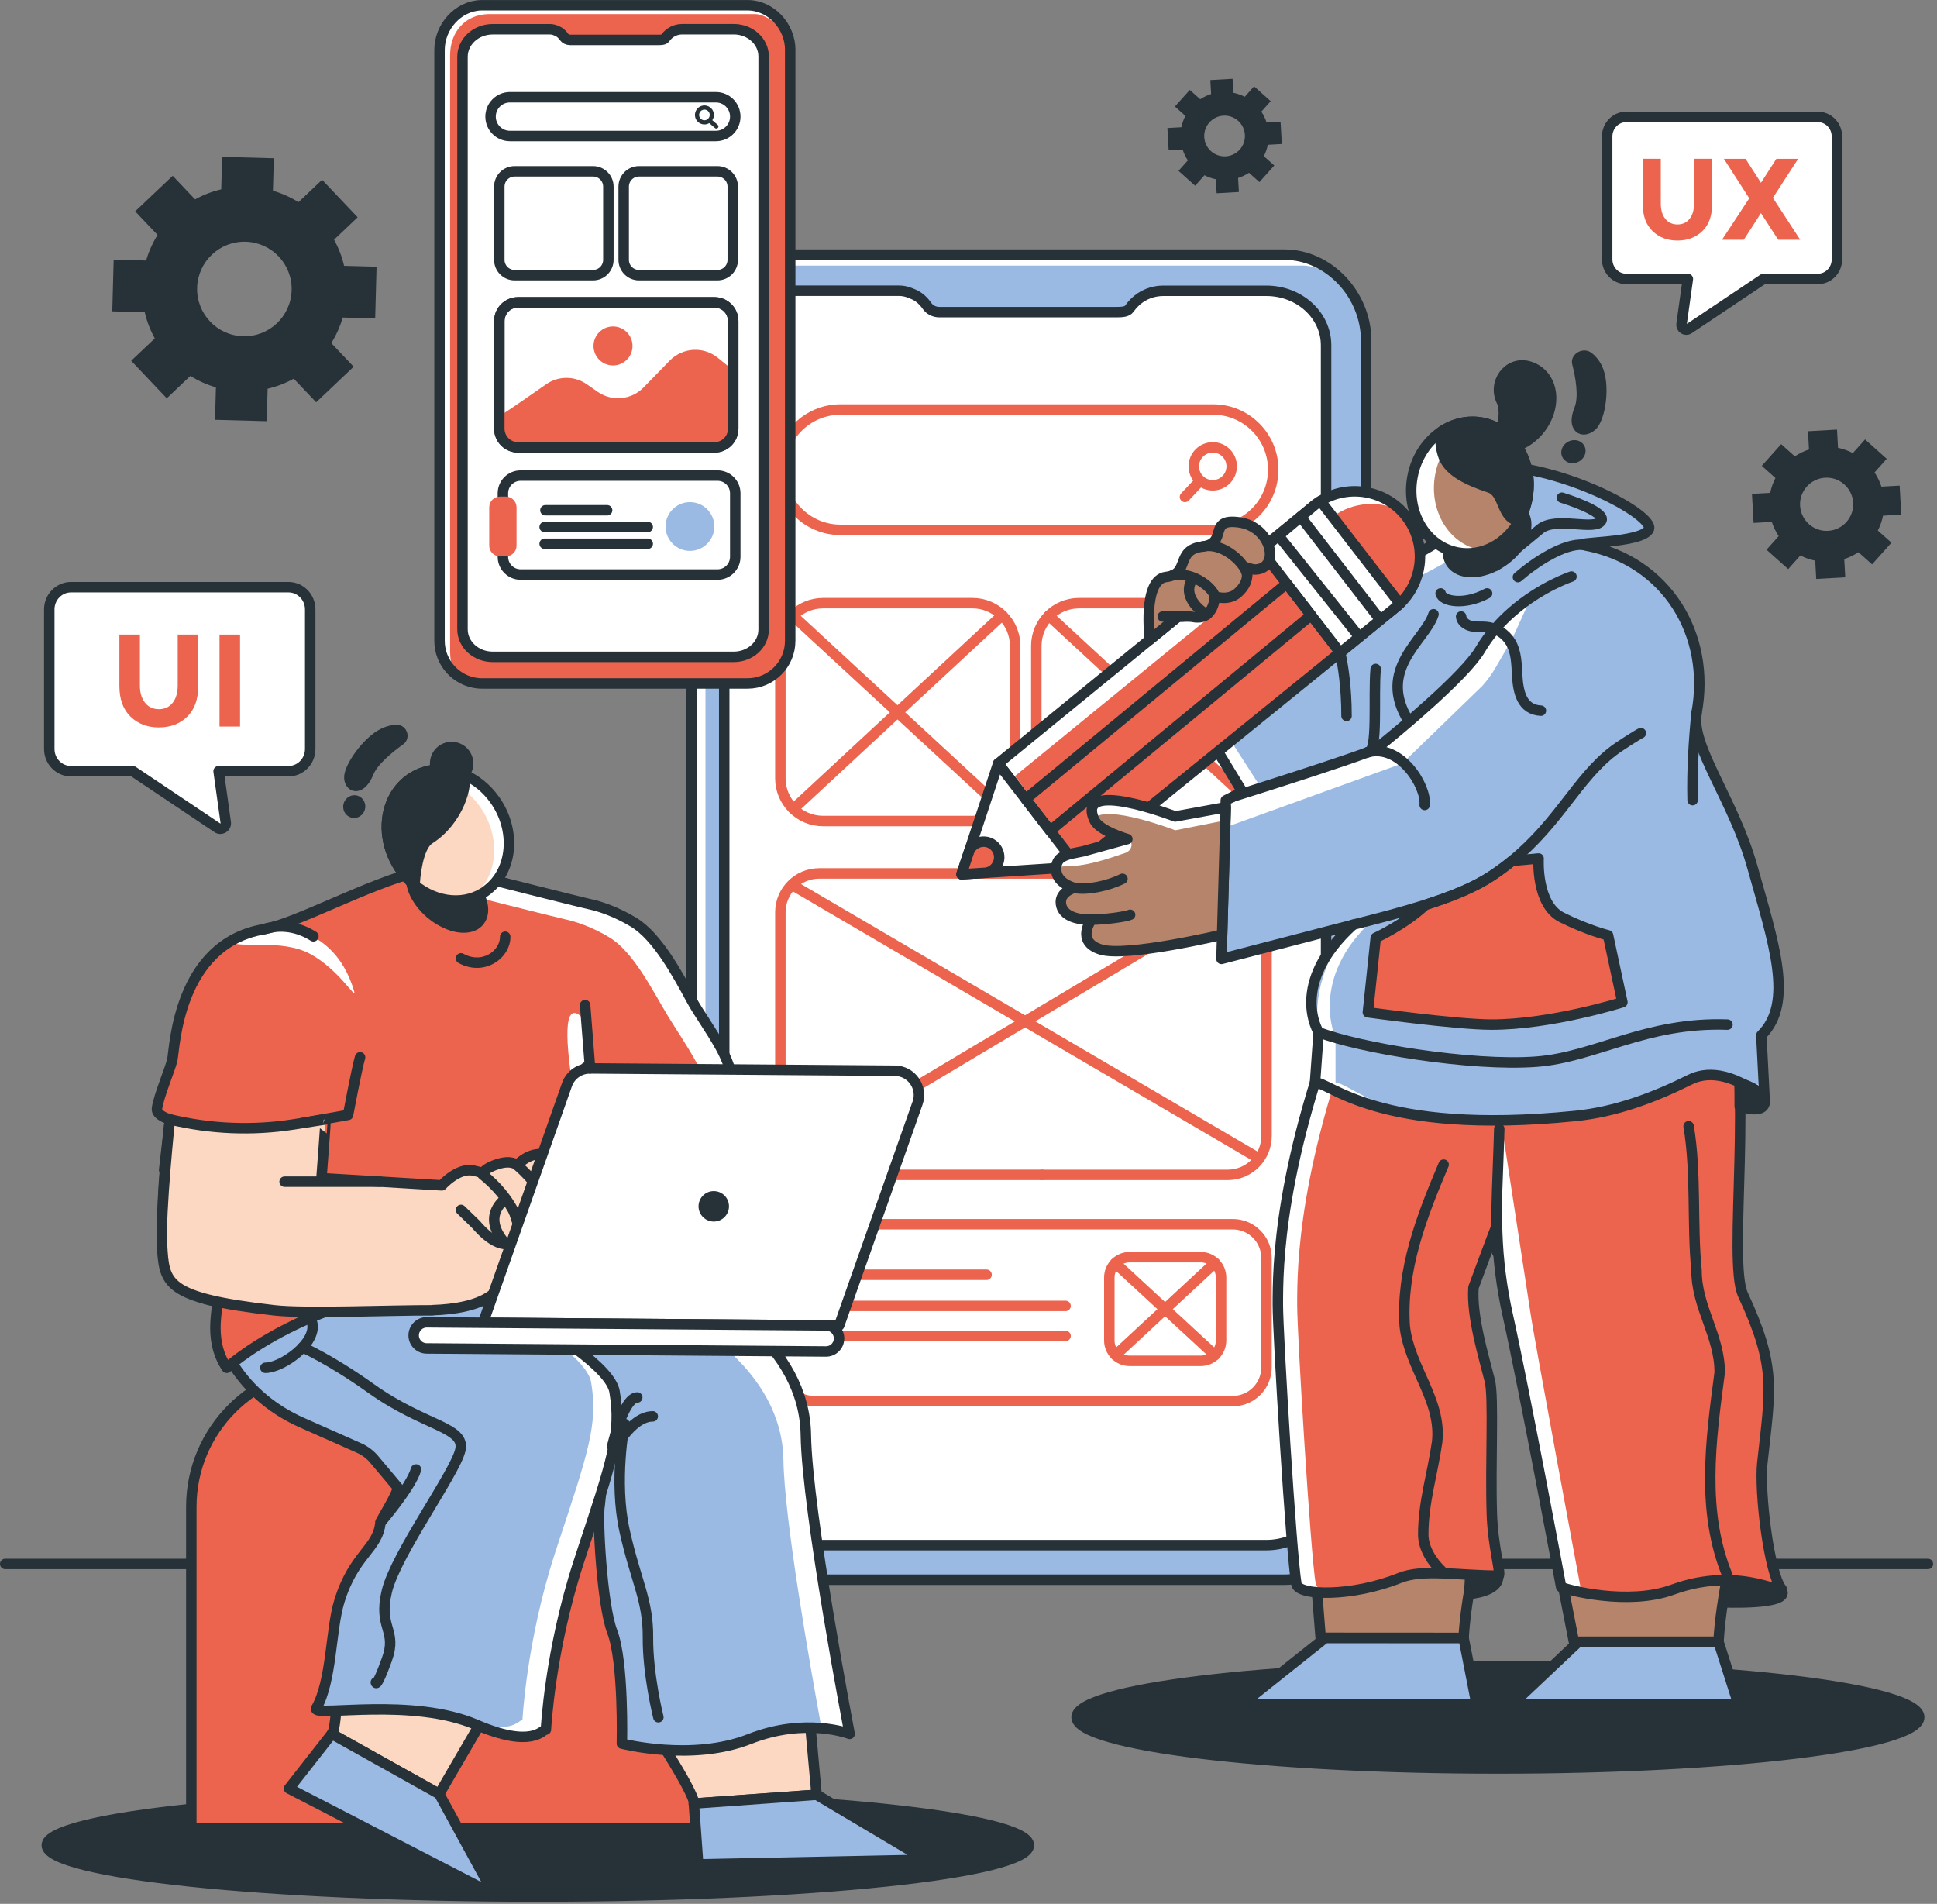 <svg width="463" height="455" viewBox="0 0 463 455" fill="none" xmlns="http://www.w3.org/2000/svg">
<rect x="0" y="0" width="463" height="455" fill="#808080" stroke="none"/>
<g clip-path="url(#clip0_4325_9943)">
<path d="M358.04 422.65C413.661 422.65 458.75 417.165 458.75 410.4C458.75 403.634 413.661 398.15 358.04 398.15C302.42 398.15 257.33 403.634 257.33 410.4C257.33 417.165 302.42 422.65 358.04 422.65Z" fill="#263238" stroke="#263238" stroke-width="2.5" stroke-linecap="round" stroke-linejoin="round"/>
<path d="M128.56 453.25C193.387 453.25 245.94 447.765 245.94 441C245.94 434.235 193.387 428.75 128.56 428.75C63.733 428.75 11.18 434.235 11.18 441C11.18 447.765 63.733 453.25 128.56 453.25Z" fill="#263238" stroke="#263238" stroke-width="2.5" stroke-linecap="round" stroke-linejoin="round"/>
<path d="M1.25 373.77H460.82" stroke="#263238" stroke-width="2.5" stroke-linecap="round" stroke-linejoin="round"/>
<path d="M423.52 124.73C423.91 125.95 424.47 127.08 425.16 128.12L422.25 131.38L427.43 136.01L430.34 132.75C431.45 133.32 432.64 133.75 433.89 134L434.13 138.36L441.07 137.97L440.83 133.61C442.05 133.22 443.18 132.66 444.22 131.97L447.48 134.88L452.11 129.7L448.85 126.79C449.42 125.68 449.85 124.49 450.1 123.24L454.46 123L454.07 116.06L449.71 116.3C449.32 115.08 448.76 113.95 448.07 112.91L450.98 109.65L445.8 105.02L442.89 108.28C441.78 107.71 440.59 107.28 439.34 107.03L439.1 102.67L432.16 103.06L432.4 107.42C431.18 107.81 430.05 108.37 429.01 109.06L425.75 106.15L421.12 111.33L424.38 114.24C423.81 115.35 423.38 116.54 423.13 117.79L418.77 118.03L419.16 124.97L423.52 124.73ZM430.27 120.87C430.07 117.37 432.76 114.37 436.26 114.17C439.76 113.97 442.76 116.66 442.96 120.16C443.16 123.66 440.47 126.66 436.97 126.86C433.47 127.06 430.47 124.37 430.27 120.87Z" fill="#263238"/>
<path d="M282.68 35.73C282.98 36.66 283.4 37.53 283.93 38.33L281.7 40.83L285.67 44.38L287.9 41.88C288.75 42.32 289.66 42.64 290.62 42.84L290.81 46.18L296.13 45.88L295.94 42.54C296.87 42.24 297.74 41.82 298.54 41.29L301.04 43.52L304.59 39.55L302.09 37.32C302.53 36.47 302.85 35.56 303.05 34.6L306.39 34.41L306.09 29.09L302.75 29.28C302.45 28.35 302.03 27.48 301.5 26.68L303.73 24.18L299.76 20.63L297.53 23.13C296.68 22.69 295.77 22.37 294.81 22.17L294.62 18.83L289.3 19.13L289.49 22.47C288.56 22.77 287.69 23.19 286.89 23.72L284.39 21.49L280.84 25.46L283.34 27.69C282.9 28.54 282.58 29.45 282.38 30.41L279.04 30.6L279.34 35.92L282.68 35.73ZM287.85 32.77C287.7 30.09 289.76 27.79 292.44 27.64C295.12 27.49 297.42 29.55 297.57 32.23C297.72 34.92 295.66 37.21 292.98 37.36C290.29 37.51 288 35.45 287.85 32.77Z" fill="#263238"/>
<path d="M89.68 76.1L90.01 63.74L82.25 63.53C81.74 61.32 80.92 59.22 79.85 57.28L85.49 51.93L76.99 42.96L71.35 48.31C69.47 47.14 67.42 46.21 65.24 45.58L65.45 37.82L53.09 37.49L52.88 45.25C50.67 45.76 48.57 46.58 46.63 47.65L41.28 42.01L32.31 50.51L37.66 56.15C36.49 58.03 35.56 60.08 34.93 62.26L27.17 62.05L26.84 74.41L34.6 74.62C35.11 76.83 35.93 78.93 37 80.87L31.36 86.22L39.86 95.19L45.5 89.84C47.38 91.01 49.43 91.94 51.61 92.57L51.4 100.33L63.76 100.66L63.97 92.9C66.18 92.39 68.28 91.57 70.22 90.5L75.57 96.14L84.54 87.64L79.19 82C80.36 80.12 81.29 78.07 81.92 75.89L89.68 76.1ZM58.11 80.36C51.87 80.19 46.95 75 47.12 68.76C47.29 62.52 52.48 57.6 58.72 57.77C64.96 57.94 69.88 63.13 69.71 69.37C69.54 75.61 64.35 80.53 58.11 80.36Z" fill="#263238"/>
<path d="M326.55 81.38V357.91C326.55 368.74 317.77 377.53 306.93 377.53H184.95C184.61 377.53 184.28 377.53 183.94 377.5C183.61 377.48 183.28 377.46 182.95 377.43H182.92C173.03 376.42 165.32 368.07 165.32 357.92V81.38C165.32 70.71 173.84 61.15 184.45 60.85C184.62 60.85 184.78 60.85 184.95 60.85H306.93C317.76 60.85 326.55 70.56 326.55 81.39V81.38Z" fill="#9ABAE3"/>
<path d="M168.63 360.53V84C168.63 73.33 177.15 63.77 187.76 63.47C187.93 63.47 189.14 63.47 189.31 63.47H311.29C314.87 63.47 318.22 65.6 321.11 67.41C317.54 63.43 312.52 60.85 306.94 60.85H184.96C184.79 60.85 184.63 60.85 184.46 60.85C173.85 61.15 165.33 70.71 165.33 81.38V357.91C165.33 364.95 169.05 371.12 174.63 374.58C171.56 371.12 168.64 365.52 168.64 360.53H168.63Z" fill="white"/>
<path d="M326.55 81.38V357.91C326.55 368.74 317.77 377.53 306.93 377.53H184.95C184.61 377.53 184.28 377.53 183.94 377.5C183.61 377.48 183.28 377.46 182.95 377.43H182.92C173.03 376.42 165.32 368.07 165.32 357.92V81.38C165.32 70.71 173.84 61.15 184.45 60.85C184.62 60.85 184.78 60.85 184.95 60.85H306.93C317.76 60.85 326.55 70.56 326.55 81.39V81.38Z" stroke="#263238" stroke-width="2.5" stroke-linecap="round" stroke-linejoin="round"/>
<path d="M302.71 69.5H278.04C276.09 69.5 274.18 70.08 272.56 71.17C271.52 71.87 270.66 72.78 269.93 73.79C269.4 74.54 268.18 74.6 266.76 74.6H224.53C223.3 74.6 222.23 74.02 221.61 73.14C220.75 71.91 219.66 70.88 218.27 70.31L217.51 70C216.67 69.66 215.77 69.48 214.86 69.48H187.54C179.57 69.48 173.11 75.37 173.11 82.63V356.12C173.11 363.38 179.57 369.27 187.54 369.27H302.7C310.58 369.27 316.97 363.45 316.97 356.26V82.51C316.97 75.32 310.58 69.5 302.7 69.5H302.71Z" fill="white" stroke="#263238" stroke-width="2.5" stroke-linecap="round" stroke-linejoin="round"/>
<path d="M232.43 144.15H196.75C191.106 144.15 186.53 148.726 186.53 154.37V186C186.53 191.645 191.106 196.22 196.75 196.22H232.43C238.075 196.22 242.65 191.645 242.65 186V154.37C242.65 148.726 238.075 144.15 232.43 144.15Z" stroke="#EC644E" stroke-width="2.5" stroke-linecap="round" stroke-linejoin="round"/>
<path d="M189.53 147.15L239.54 193.34" stroke="#EC644E" stroke-width="2.5" stroke-linecap="round" stroke-linejoin="round"/>
<path d="M239.541 147.04L189.641 193.33" stroke="#EC644E" stroke-width="2.5" stroke-linecap="round" stroke-linejoin="round"/>
<path d="M293.61 144.15H257.93C252.286 144.15 247.71 148.726 247.71 154.37V186C247.71 191.645 252.286 196.22 257.93 196.22H293.61C299.254 196.22 303.83 191.645 303.83 186V154.37C303.83 148.726 299.254 144.15 293.61 144.15Z" stroke="#EC644E" stroke-width="2.5" stroke-linecap="round" stroke-linejoin="round"/>
<path d="M250.71 147.15L300.72 193.34" stroke="#EC644E" stroke-width="2.5" stroke-linecap="round" stroke-linejoin="round"/>
<path d="M300.73 147.04L250.82 193.33" stroke="#EC644E" stroke-width="2.5" stroke-linecap="round" stroke-linejoin="round"/>
<path d="M287.01 300.45H270.02C267.336 300.45 265.16 302.626 265.16 305.31V320.37C265.16 323.054 267.336 325.23 270.02 325.23H287.01C289.694 325.23 291.87 323.054 291.87 320.37V305.31C291.87 302.626 289.694 300.45 287.01 300.45Z" stroke="#EC644E" stroke-width="2.5" stroke-linecap="round" stroke-linejoin="round"/>
<path d="M266.59 301.88L290.39 323.86" stroke="#EC644E" stroke-width="2.5" stroke-linecap="round" stroke-linejoin="round"/>
<path d="M290.399 301.82L266.649 323.86" stroke="#EC644E" stroke-width="2.5" stroke-linecap="round" stroke-linejoin="round"/>
<path d="M289.96 126.63H200.91C192.97 126.63 186.53 120.19 186.53 112.25C186.53 104.31 192.97 97.87 200.91 97.87H289.96C297.9 97.87 304.34 104.31 304.34 112.25C304.34 120.19 297.9 126.63 289.96 126.63Z" stroke="#EC644E" stroke-width="2.5" stroke-linecap="round" stroke-linejoin="round"/>
<path d="M294.411 111.45C294.411 113.95 292.381 115.98 289.881 115.98C287.381 115.98 285.351 113.95 285.351 111.45C285.351 108.95 287.381 106.92 289.881 106.92C292.381 106.92 294.411 108.95 294.411 111.45Z" stroke="#EC644E" stroke-width="2.5" stroke-linecap="round" stroke-linejoin="round"/>
<path d="M286.69 115.09L283.24 118.76" stroke="#EC644E" stroke-width="2.5" stroke-linecap="round" stroke-linejoin="round"/>
<path d="M294.67 292.58H194.59C190.139 292.58 186.53 296.189 186.53 300.64V326.79C186.53 331.242 190.139 334.85 194.59 334.85H294.67C299.122 334.85 302.73 331.242 302.73 326.79V300.64C302.73 296.189 299.122 292.58 294.67 292.58Z" stroke="#EC644E" stroke-width="2.5" stroke-linecap="round" stroke-linejoin="round"/>
<path d="M200.16 304.65H235.82" stroke="#EC644E" stroke-width="2.5" stroke-linecap="round" stroke-linejoin="round"/>
<path d="M200.16 312.1H254.7" stroke="#EC644E" stroke-width="2.5" stroke-linecap="round" stroke-linejoin="round"/>
<path d="M200.16 319.28H254.7" stroke="#EC644E" stroke-width="2.5" stroke-linecap="round" stroke-linejoin="round"/>
<path d="M249.08 280.78H195.83C190.7 280.78 186.53 276.62 186.53 271.48V218.04C186.53 212.91 190.69 208.74 195.83 208.74H231.04" stroke="#EC644E" stroke-width="2.5" stroke-linecap="round" stroke-linejoin="round"/>
<path d="M231.04 208.75H293.44C298.57 208.75 302.74 212.91 302.74 218.05V271.49C302.74 276.62 298.58 280.79 293.44 280.79H249.08" stroke="#EC644E" stroke-width="2.5" stroke-linecap="round" stroke-linejoin="round"/>
<path d="M189.4 211.52L300.63 276.68" stroke="#EC644E" stroke-width="2.5" stroke-linecap="round" stroke-linejoin="round"/>
<path d="M299.58 211.52L190.45 276.68" stroke="#EC644E" stroke-width="2.5" stroke-linecap="round" stroke-linejoin="round"/>
<path d="M188.88 11.93V153.14C188.88 158.77 184.31 163.34 178.68 163.34H115.25C115.07 163.34 114.9 163.34 114.73 163.33C114.56 163.33 114.38 163.31 114.22 163.29H114.21C109.07 162.76 105.06 158.42 105.06 153.14V11.93C105.06 6.38 109.49 1.41 115 1.26C115.09 1.26 115.17 1.26 115.26 1.26H178.69C184.32 1.26 188.89 6.31 188.89 11.94L188.88 11.93Z" fill="#EC644E"/>
<path d="M107.589 156.12V13.19C107.589 7.64 111.159 3.53 116.679 3.37C116.769 3.37 117.709 3.37 117.799 3.37H180.369C182.689 3.37 184.819 5.09 186.529 6.49C183.399 1.13 180.279 1.26 175.259 1.26H115.269C115.179 1.26 115.099 1.26 115.009 1.26C109.489 1.41 105.069 6.39 105.069 11.93V153.14C105.069 156.37 106.579 159.25 108.929 161.12C108.089 159.64 107.609 157.94 107.609 156.11L107.589 156.12Z" fill="white"/>
<path d="M188.88 11.93V153.14C188.88 158.77 184.31 163.34 178.68 163.34H115.25C115.07 163.34 114.9 163.34 114.73 163.33C114.56 163.33 114.38 163.31 114.22 163.29H114.21C109.07 162.76 105.06 158.42 105.06 153.14V11.93C105.06 6.38 109.49 1.41 115 1.26C115.09 1.26 115.17 1.26 115.26 1.26H178.69C184.32 1.26 188.89 6.31 188.89 11.94L188.88 11.93Z" stroke="#263238" stroke-width="2.5" stroke-linecap="round" stroke-linejoin="round"/>
<path d="M175.38 6.98H163.04C162.06 6.98 161.11 7.27 160.3 7.82C159.78 8.17 159.35 8.62 158.98 9.13C158.71 9.5 158.1 9.54 157.4 9.54H136.27C135.66 9.54 135.12 9.25 134.81 8.81C134.38 8.2 133.83 7.68 133.14 7.4L132.76 7.25C132.34 7.08 131.89 6.99 131.44 6.99H117.77C113.78 6.99 110.55 9.94 110.55 13.57V150.4C110.55 154.03 113.78 156.98 117.77 156.98H175.39C179.33 156.98 182.53 154.07 182.53 150.47V13.49C182.53 9.9 179.33 6.98 175.39 6.98H175.38Z" fill="white" stroke="#263238" stroke-width="2.5" stroke-linecap="round" stroke-linejoin="round"/>
<path d="M171.12 32.5H121.89C119.33 32.5 117.26 30.43 117.26 27.87C117.26 25.31 119.33 23.24 121.89 23.24H171.12C173.68 23.24 175.75 25.31 175.75 27.87C175.75 30.43 173.68 32.5 171.12 32.5Z" fill="white" stroke="#263238" stroke-width="2.5" stroke-linecap="round" stroke-linejoin="round"/>
<path d="M170.049 26.88C170.369 27.8 169.889 28.81 168.969 29.14C168.049 29.47 167.039 28.98 166.709 28.06C166.389 27.14 166.869 26.13 167.789 25.8C168.709 25.47 169.719 25.96 170.049 26.88Z" fill="white" stroke="#263238" stroke-linecap="round" stroke-linejoin="round"/>
<path d="M169.569 28.791L171.229 30.221" stroke="#263238" stroke-linecap="round" stroke-linejoin="round"/>
<path d="M171.519 113.66H124.439C122.103 113.66 120.209 115.554 120.209 117.89V133.08C120.209 135.416 122.103 137.31 124.439 137.31H171.519C173.855 137.31 175.749 135.416 175.749 133.08V117.89C175.749 115.554 173.855 113.66 171.519 113.66Z" fill="white" stroke="#263238" stroke-width="2.5" stroke-linecap="round" stroke-linejoin="round"/>
<path d="M170.75 125.83C170.75 129.05 168.14 131.66 164.92 131.66C161.7 131.66 159.09 129.05 159.09 125.83C159.09 122.61 161.7 120 164.92 120C168.14 120 170.75 122.61 170.75 125.83Z" fill="#9ABAE3"/>
<path d="M120.909 118.68H119.499C118.086 118.68 116.939 119.826 116.939 121.24V130.41C116.939 131.824 118.086 132.97 119.499 132.97H120.909C122.323 132.97 123.469 131.824 123.469 130.41V121.24C123.469 119.826 122.323 118.68 120.909 118.68Z" fill="#EC644E"/>
<path d="M130.369 121.95H145.119" stroke="#263238" stroke-width="2.5" stroke-linecap="round" stroke-linejoin="round"/>
<path d="M130.189 125.94H154.829" stroke="#263238" stroke-width="2.5" stroke-linecap="round" stroke-linejoin="round"/>
<path d="M130.189 129.95H154.829" stroke="#263238" stroke-width="2.5" stroke-linecap="round" stroke-linejoin="round"/>
<path d="M170.78 72.26H123.83C121.355 72.26 119.35 74.266 119.35 76.74V102.44C119.35 104.914 121.355 106.92 123.83 106.92H170.78C173.254 106.92 175.26 104.914 175.26 102.44V76.74C175.26 74.266 173.254 72.26 170.78 72.26Z" fill="white" stroke="#263238" stroke-width="2.5" stroke-linecap="round" stroke-linejoin="round"/>
<path d="M175.26 88.5V102.45C175.26 104.93 173.26 106.93 170.78 106.93H123.82C121.34 106.93 119.34 104.93 119.34 102.45V99.49C122.54 97.42 127.08 94.27 130.51 91.86C133.43 89.8 137.33 89.79 140.27 91.84L142.86 93.64C146.28 96.02 150.92 95.59 153.83 92.6L160.1 86.17C163.19 83.02 168.16 82.73 171.58 85.51L175.25 88.49L175.26 88.5Z" fill="#EC644E"/>
<path d="M170.78 72.26H123.83C121.355 72.26 119.35 74.266 119.35 76.74V102.44C119.35 104.914 121.355 106.92 123.83 106.92H170.78C173.254 106.92 175.26 104.914 175.26 102.44V76.74C175.26 74.266 173.254 72.26 170.78 72.26Z" stroke="#263238" stroke-width="2.5" stroke-linecap="round" stroke-linejoin="round"/>
<path d="M151.19 82.68C151.19 85.26 149.1 87.34 146.53 87.34C143.96 87.34 141.87 85.25 141.87 82.68C141.87 80.11 143.96 78.02 146.53 78.02C149.1 78.02 151.19 80.11 151.19 82.68Z" fill="#EC644E"/>
<path d="M141.76 40.94H123.01C120.988 40.94 119.35 42.579 119.35 44.6V62.1C119.35 64.121 120.988 65.76 123.01 65.76H141.76C143.781 65.76 145.42 64.121 145.42 62.1V44.6C145.42 42.579 143.781 40.94 141.76 40.94Z" fill="white" stroke="#263238" stroke-width="2.5" stroke-linecap="round" stroke-linejoin="round"/>
<path d="M171.489 40.94H152.739C150.718 40.94 149.079 42.579 149.079 44.6V62.1C149.079 64.121 150.718 65.76 152.739 65.76H171.489C173.51 65.76 175.149 64.121 175.149 62.1V44.6C175.149 42.579 173.51 40.94 171.489 40.94Z" fill="white" stroke="#263238" stroke-width="2.5" stroke-linecap="round" stroke-linejoin="round"/>
<path d="M434.5 27.93H388.74C386.21 27.93 384.16 30.02 384.16 32.61V61.99C384.16 64.57 386.21 66.67 388.74 66.67H403.45L401.94 77.46C401.8 78.45 402.87 79.14 403.69 78.59L421.49 66.67H434.5C437.03 66.67 439.08 64.58 439.08 61.99V32.61C439.08 30.03 437.03 27.93 434.5 27.93Z" fill="white" stroke="#263238" stroke-width="2.5" stroke-linecap="round" stroke-linejoin="round"/>
<path d="M398.06 52.3C398.78 53.2 399.75 53.64 400.97 53.64C402.19 53.64 403.15 53.19 403.86 52.3C404.57 51.41 404.93 50.18 404.93 48.63V37.94H409.25V48.77C409.25 51.58 408.48 53.73 406.92 55.23C405.37 56.73 403.39 57.49 400.97 57.49C398.55 57.49 396.56 56.73 395 55.22C393.44 53.71 392.66 51.56 392.66 48.77V37.94H396.98V48.63C396.98 50.18 397.34 51.4 398.06 52.3Z" fill="#EC644E"/>
<path d="M424.61 37.95H429.81L423.77 47.28L430.3 57.3H425.04L420.92 50.93L416.82 57.3H411.61L418.12 47.39L412.06 37.95H417.24L420.92 43.68L424.6 37.95H424.61Z" fill="#EC644E"/>
<path d="M16.98 140.33H68.95C71.82 140.33 74.15 142.71 74.15 145.64V179C74.15 181.93 71.82 184.31 68.95 184.31H52.25L53.96 196.56C54.12 197.68 52.9 198.47 51.97 197.85L31.76 184.31H16.98C14.11 184.31 11.78 181.93 11.78 179V145.64C11.78 142.71 14.11 140.33 16.98 140.33Z" fill="white" stroke="#263238" stroke-width="2.5" stroke-linecap="round" stroke-linejoin="round"/>
<path d="M34.68 167.96C35.5 168.98 36.6 169.49 37.98 169.49C39.36 169.49 40.46 168.98 41.27 167.96C42.08 166.94 42.48 165.56 42.48 163.79V151.66H47.38V163.95C47.38 167.14 46.5 169.58 44.74 171.29C42.98 173 40.73 173.85 37.98 173.85C35.23 173.85 32.98 172.99 31.2 171.27C29.43 169.55 28.54 167.11 28.54 163.94V151.65H33.44V163.78C33.44 165.54 33.85 166.93 34.67 167.95L34.68 167.96Z" fill="#EC644E"/>
<path d="M52.47 151.66H57.38V173.64H52.47V151.66Z" fill="#EC644E"/>
<path d="M379.609 85.29C378.519 84.49 376.7 85.53 377.02 86.77C377.8 89.8 378.75 94.79 377.53 97.8C375.69 102.36 378.32 103.64 380.44 101.81C382.57 99.98 383.72 91.81 381.72 87.86C381.11 86.65 380.359 85.84 379.609 85.29Z" fill="#263238" stroke="#263238" stroke-width="2.5" stroke-linecap="round" stroke-linejoin="round"/>
<path d="M374.44 108.01C374.36 108.84 375.04 109.49 375.95 109.45C376.86 109.41 377.67 108.7 377.75 107.87C377.83 107.04 377.15 106.39 376.24 106.43C375.33 106.47 374.52 107.18 374.44 108.01Z" fill="#263238" stroke="#263238" stroke-width="2.5" stroke-linecap="round" stroke-linejoin="round"/>
<path d="M411.62 382.93C411.62 382.93 427.97 383.65 425.91 380.11C419.68 379.76 418.46 377.92 412.38 377.66L411.62 382.93Z" fill="#263238" stroke="#263238" stroke-width="2.5" stroke-linecap="round" stroke-linejoin="round"/>
<path d="M410.769 392.35L377.299 392.37L361.399 407.37H415.549L410.769 392.35Z" fill="#9ABAE3" stroke="#263238" stroke-width="2.5" stroke-linecap="round" stroke-linejoin="round"/>
<path d="M364.909 334.47L376.209 392.35H410.769C412.189 370.25 420.179 360.32 411.289 335.51L364.909 334.48V334.47Z" fill="#B5846B"/>
<path d="M364.909 334.47L376.209 392.35H410.769C412.189 370.25 420.179 360.32 411.289 335.51L364.909 334.48V334.47Z" stroke="#263238" stroke-width="2.5" stroke-linecap="round" stroke-linejoin="round"/>
<path d="M349.84 391.44H316.77L296.77 407.37H352.95L349.84 391.44Z" fill="#9ABAE3" stroke="#263238" stroke-width="2.5" stroke-linecap="round" stroke-linejoin="round"/>
<path d="M311.02 333.54L315.68 391.42L349.84 391.44C351.26 369.34 359.65 359.39 350.76 334.57L311.02 333.54Z" fill="#B5846B"/>
<path d="M311.02 333.54L315.68 391.42L349.84 391.44C351.26 369.34 359.65 359.39 350.76 334.57L311.02 333.54Z" stroke="#263238" stroke-width="2.5" stroke-linecap="round" stroke-linejoin="round"/>
<path d="M421.269 349.46C423.169 331.95 424.679 326.77 416.639 309.45C412.819 301.22 419.519 257.91 412.829 236.11H322.329C305.509 278.49 305.449 302.86 305.439 311.8C305.439 318.85 308.629 371.45 309.879 378.58C310.379 381.41 323.239 381.66 334.589 377.11C340.169 374.87 348.739 376.57 358.179 376.57C358.949 376.57 356.839 369.57 356.599 361.94C356.199 349.66 357.099 334 356.119 330.03C354.749 324.5 351.699 314.66 352.199 307.71C352.199 307.71 357.149 294.31 357.819 292.72L358.279 306.25C359.739 307.21 373.169 379.29 373.169 379.29C374.589 379.99 389.169 383.81 399.819 379.92C416.399 373.87 427.729 382.11 425.799 379.66C422.869 375.94 420.489 356.62 421.269 349.47V349.46Z" fill="#EC644E"/>
<path d="M314.5 378.57C313.25 371.44 310.05 318.85 310.06 311.79C310.07 302.85 310.13 278.48 326.95 236.1H322.34C305.52 278.48 305.46 302.85 305.45 311.79C305.45 318.84 308.64 371.44 309.89 378.57C310.16 380.11 314.09 380.88 319.44 380.54C316.57 380.31 314.68 379.62 314.5 378.57Z" fill="white"/>
<path d="M345.07 376C349.06 376.15 353.52 376.56 358.18 376.56C358.23 376.56 358.27 376.52 358.3 376.45C353.44 376.24 348.92 375.8 345.07 376Z" fill="white"/>
<path d="M377.78 379.28C377.78 379.28 366.6 319.48 365.73 313.15L358.77 267.74C358.33 268.78 357.71 291.97 357.82 292.71L358.95 306.41C359.82 312.75 373.17 379.28 373.17 379.28C374.21 379.8 382.42 382 390.93 381.57C384.26 381.25 378.64 379.7 377.79 379.28H377.78Z" fill="white"/>
<path d="M425.18 378.61C422.49 377.97 418.91 377.43 414.67 377.71C422.59 378.24 427.06 381.25 425.8 379.65C425.59 379.38 425.38 379.03 425.18 378.61Z" fill="white"/>
<path d="M421.269 349.46C423.169 331.95 424.679 326.77 416.639 309.45C412.819 301.22 419.519 257.91 412.829 236.11H322.329C305.509 278.49 305.449 302.86 305.439 311.8C305.439 318.85 308.629 371.45 309.879 378.58C310.379 381.41 323.239 381.66 334.589 377.11C340.169 374.87 348.739 376.57 358.179 376.57C358.949 376.57 356.839 369.57 356.599 361.94C356.199 349.66 357.099 334 356.119 330.03C354.749 324.5 351.699 314.66 352.199 307.71C352.199 307.71 357.149 294.31 357.819 292.72L357.879 294.6C358.099 301.14 358.929 307.64 360.339 314.02C364.509 332.84 373.159 379.28 373.159 379.28C374.579 379.98 389.159 383.8 399.809 379.91C416.389 373.86 427.719 382.1 425.789 379.65C422.859 375.93 420.479 356.61 421.259 349.46H421.269Z" stroke="#263238" stroke-width="2.5" stroke-linecap="round" stroke-linejoin="round"/>
<path d="M379.01 130.36C374.42 129.49 392.78 130 394.14 126.43C395.4 123.12 374.15 111.5 356.43 111.25C348.33 111.14 339.81 120.25 343.45 127.48C343.81 128.2 344.12 128.61 344.35 128.53C348.65 127.05 333.54 135.31 331.29 136.32L331.23 136.35C331.03 136.44 330.82 136.54 330.61 136.65C320.25 141.92 314.15 146.19 320.34 156.02L301.43 131.55L274.85 152.87L296.98 189.27L293 191.26L291.97 229.17L323.42 221.02C307.85 235.18 315.19 246.69 315.19 246.69L314.32 258.78C317.6 258.24 328.78 271.54 376.61 266.7C386.24 265.73 395.34 262.32 404 258.01C407.55 256.24 413.46 255.87 421.78 262.47L421.01 247.42C428.92 239.57 423.91 225.28 418.86 207.19C414.36 191.08 404.05 178.31 405.53 170.38C409.04 151.64 398.31 134.02 379.03 130.37L379.01 130.36Z" fill="#9ABAE3"/>
<path d="M365.39 144.03L361.37 152.87L357.57 159.42C356.63 161.05 355.53 162.58 354.27 163.97L335.18 182.46L293.45 197.54L293 191.25L294.75 190.38C294.75 190.38 294.76 190.38 294.77 190.37L296.97 189.26L274.84 152.87L301.42 131.54L305.07 136.28L279.31 153.86L301.42 188.27L324 180.55L326.82 179.81L326.94 179.78L326.97 179.75C328.11 179.32 328.85 179 329.07 178.82C334.15 174.83 350.13 161.49 353.78 155.3C355.96 151.6 358.7 148.59 361.49 146.17L365.38 144.03H365.39Z" fill="white"/>
<path d="M321.859 157.74C315.669 147.91 327.649 143.64 337.999 138.37C338.209 138.26 338.419 138.16 338.619 138.07L338.679 138.04C340.929 137.03 356.039 128.78 351.739 130.25C351.519 130.33 351.199 129.92 350.839 129.2C347.199 121.97 355.719 112.86 363.819 112.97C366.439 113.01 369.149 113.3 371.839 113.77C366.819 112.31 361.479 111.31 356.429 111.24C348.329 111.13 339.809 120.24 343.449 127.47C343.809 128.19 344.119 128.6 344.349 128.52C348.649 127.04 333.539 135.3 331.289 136.31L331.229 136.34C331.029 136.43 330.819 136.53 330.609 136.64C324.719 139.64 316.849 143.82 315.189 147.38L321.859 157.74Z" fill="white"/>
<path d="M319.23 258.77V248.02C319.23 248.02 312.65 233.94 328.22 219.78L323.41 221.01C312.23 233.61 315.18 246.68 315.18 246.68L314.31 258.77C316.33 258.44 321.34 263.33 335.98 266.03C326.92 263.39 320.86 258.51 319.23 258.77Z" fill="white"/>
<path d="M415.78 258.63C417.61 259.5 419.61 260.74 421.77 262.45L421.63 259.7C419.42 258.86 417.48 258.56 415.78 258.63Z" fill="white"/>
<path d="M379.01 130.36C374.42 129.49 392.78 130 394.14 126.43C395.4 123.12 374.15 111.5 356.43 111.25C348.33 111.14 339.81 120.25 343.45 127.48C343.81 128.2 344.12 128.61 344.35 128.53C348.65 127.05 333.54 135.31 331.29 136.32L331.23 136.35C331.03 136.44 330.82 136.54 330.61 136.65C320.25 141.92 314.15 146.19 320.34 156.02L301.43 131.55L274.85 152.87L296.98 189.27L293 191.26L291.97 229.17L323.42 221.02C307.85 235.18 315.19 246.69 315.19 246.69L314.32 258.78C317.6 258.24 328.78 271.54 376.61 266.7C386.24 265.73 395.34 262.32 404 258.01C407.55 256.24 413.46 255.87 421.78 262.47L421.01 247.42C428.92 239.57 423.91 225.28 418.86 207.19C414.36 191.08 404.05 178.31 405.53 170.38C409.04 151.64 398.31 134.02 379.03 130.37L379.01 130.36Z" stroke="#263238" stroke-width="2.5" stroke-linecap="round" stroke-linejoin="round"/>
<path d="M387.8 239.53C387.8 239.53 370.75 244.9 356.43 244.87C348.02 244.85 326.96 241.93 326.96 241.93L328.84 224.12C328.84 224.12 335.67 221.02 340.71 216.27C347.09 214.24 352.53 212.03 356.67 209.26C358.39 208.12 359.96 206.95 361.42 205.75L367.77 205.17C367.77 205.17 367.09 216.16 373.33 219.26C379.56 222.36 384.37 223.53 384.37 223.53L387.8 239.53Z" fill="#EC644E" stroke="#263238" stroke-width="2.5" stroke-linecap="round" stroke-linejoin="round"/>
<path d="M356.32 135.74C355.16 136.22 354.02 136.53 352.96 136.65C349.32 137.1 346.5 135.55 346.13 132.51C345.65 128.58 349.44 123.65 354.59 121.51C357.41 120.33 360.05 120.23 361.95 121.03C363.51 121.69 364.56 122.95 364.78 124.73C365.25 128.66 361.47 133.59 356.32 135.74Z" fill="#263238" stroke="#263238" stroke-width="2.5" stroke-linecap="round" stroke-linejoin="round"/>
<path d="M365.08 119.13C364.72 121.06 364.05 122.86 363.15 124.45C360.09 129.93 354.29 133.15 348.42 132.04C340.84 130.61 336.01 122.5 337.63 113.94C338.5 109.24 341.15 105.39 344.6 103.1C347.44 101.21 350.84 100.38 354.27 101.02C361.85 102.46 366.68 110.56 365.07 119.13H365.08Z" fill="#B5846B"/>
<path d="M353.85 131.45C346.27 130.02 341.44 121.91 343.06 113.35C343.93 108.65 346.58 104.8 350.03 102.51C351.06 101.82 352.17 101.28 353.33 100.89C350.23 100.55 347.19 101.38 344.61 103.1C341.16 105.4 338.51 109.25 337.64 113.94C336.02 122.5 340.85 130.61 348.43 132.04C350.61 132.45 352.78 132.26 354.8 131.59C354.48 131.56 354.17 131.51 353.85 131.45Z" fill="white"/>
<path d="M365.08 119.13C364.72 121.06 364.05 122.86 363.15 124.45C360.09 129.93 354.29 133.15 348.42 132.04C340.84 130.61 336.01 122.5 337.63 113.94C338.5 109.24 341.15 105.39 344.6 103.1C347.44 101.21 350.84 100.38 354.27 101.02C361.85 102.46 366.68 110.56 365.07 119.13H365.08Z" stroke="#263238" stroke-width="2.5" stroke-linecap="round" stroke-linejoin="round"/>
<path d="M365.08 119.13C364.72 121.06 364.05 122.86 363.15 124.45C358.8 124.07 359.72 117.73 356.08 116.53C350.47 114.68 346.67 112.63 345.25 109.56C344.78 108.55 343.91 105.72 344.6 103.09C347.44 101.2 350.84 100.37 354.27 101.01C361.85 102.45 366.68 110.55 365.07 119.12L365.08 119.13Z" fill="#263238" stroke="#263238" stroke-width="2.5" stroke-linecap="round" stroke-linejoin="round"/>
<path d="M358.37 269.78C358.12 279.59 357.44 289.39 357.82 299.21" stroke="#263238" stroke-width="2.5" stroke-linecap="round" stroke-linejoin="round"/>
<path d="M323.41 221C329.68 219.43 335.5 217.91 340.7 216.25C347.08 214.22 352.52 212.01 356.66 209.24C358.38 208.1 359.95 206.93 361.41 205.73C372.7 196.5 376.98 186.08 385.58 179.49C386.63 178.63 391.54 175.5 392.22 175.21" stroke="#263238" stroke-width="2.5" stroke-linecap="round" stroke-linejoin="round"/>
<path d="M294.75 190.38C294.75 190.38 294.76 190.38 294.77 190.37C295.05 190.29 297.7 189.45 301.42 188.27C309.21 185.79 321.69 181.76 326.83 179.81C326.89 179.79 326.94 179.77 326.99 179.74C328.13 179.31 328.87 178.99 329.09 178.81C334.17 174.82 350.15 161.48 353.8 155.29C355.98 151.59 358.72 148.58 361.51 146.16C368.4 140.16 375.63 137.79 375.63 137.79" stroke="#263238" stroke-width="2.5" stroke-linecap="round" stroke-linejoin="round"/>
<path d="M412.919 244.87C393.319 244.18 381.369 252.67 367.249 253.73C351.719 254.9 324.769 250.44 315.189 246.68" stroke="#263238" stroke-width="2.5" stroke-linecap="round" stroke-linejoin="round"/>
<path d="M403.63 269.16C405.52 280.39 404.41 292.57 405.52 303.64C405.52 312.5 411.06 319.14 411.06 328C408.85 344.61 406.63 361.21 412.92 376.57" stroke="#263238" stroke-width="2.5" stroke-linecap="round" stroke-linejoin="round"/>
<path d="M345.07 278.34C339.75 290.85 334.88 303.53 335.77 316.93C336.88 326.89 344.63 334.64 343.52 344.61C342.41 352.36 340.2 359 340.2 366.75C340.2 370.07 342.41 373.39 344.61 375.45" stroke="#263238" stroke-width="2.5" stroke-linecap="round" stroke-linejoin="round"/>
<path d="M328.83 159.88C328.22 166.35 329.47 180.01 326.95 179.77" stroke="#263238" stroke-width="2.5" stroke-linecap="round" stroke-linejoin="round"/>
<path d="M340.54 192.37C340.98 187.77 334.67 177.7 326.95 179.77" stroke="#263238" stroke-width="2.5" stroke-linecap="round" stroke-linejoin="round"/>
<path d="M351.18 380.93C351.18 380.93 358.05 380.49 358.11 376.86C351.98 376.77 351.43 376.57 351.43 376.57L351.19 380.94L351.18 380.93Z" fill="#263238" stroke="#263238" stroke-width="2.5" stroke-linecap="round" stroke-linejoin="round"/>
<path d="M415.84 264.42C415.84 264.42 422.66 266.86 421.76 262.45C421.4 260.67 415.84 258.76 415.84 258.76V264.41V264.42Z" fill="#263238" stroke="#263238" stroke-width="2.5" stroke-linecap="round" stroke-linejoin="round"/>
<path d="M339.29 135C338.85 138.44 337.26 141.75 334.6 144.29C334.21 144.66 333.8 145.02 333.36 145.36L257.36 206.99L238.59 182.46L314.28 120.68C314.72 120.34 315.17 120.03 315.63 119.74C322.34 115.6 331.23 117.09 336.17 123.48C338.79 126.89 339.8 131.04 339.29 135Z" fill="#EC644E"/>
<path d="M288.39 148.1V141.82L238.59 182.46L257.36 206.99L258.4 206.16L242.58 185.49L288.39 148.1Z" fill="white"/>
<path d="M315.631 119.74C315.171 120.03 314.721 120.34 314.281 120.68L304.221 128.89V135.17L318.271 123.7C318.711 123.36 319.161 123.05 319.621 122.76C324.431 119.79 330.351 119.73 335.141 122.28C330.071 116.92 321.901 115.87 315.631 119.74Z" fill="white"/>
<path d="M339.29 135C338.85 138.44 337.26 141.75 334.6 144.29C334.21 144.66 333.8 145.02 333.36 145.36L257.36 206.99L238.59 182.46L314.28 120.68C314.72 120.34 315.17 120.03 315.63 119.74C322.34 115.6 331.23 117.09 336.17 123.48C338.79 126.89 339.8 131.04 339.29 135Z" stroke="#263238" stroke-width="2.5" stroke-linecap="round" stroke-linejoin="round"/>
<path d="M257.67 207.15L242.35 208.15L229.82 208.95L233.77 197.04L238.59 182.46L257.67 207.15Z" fill="white" stroke="#263238" stroke-width="2.5" stroke-linecap="round" stroke-linejoin="round"/>
<path d="M235.34 208.6L229.82 208.96L231.56 203.71C232.5 200.87 236.23 200.23 238.06 202.6C239.89 204.97 238.33 208.41 235.35 208.61L235.34 208.6Z" fill="#EC644E" stroke="#263238" stroke-width="2.5" stroke-linecap="round" stroke-linejoin="round"/>
<path d="M334.601 144.29C334.211 144.66 333.801 145.02 333.361 145.36L320.341 156L301.431 131.53L314.281 120.67C314.721 120.33 315.171 120.02 315.631 119.73L334.591 144.29H334.601Z" fill="white" stroke="#263238" stroke-width="2.5" stroke-linecap="round" stroke-linejoin="round"/>
<path d="M305.601 128.02L324.761 152" stroke="#263238" stroke-width="2.5" stroke-linecap="round" stroke-linejoin="round"/>
<path d="M310.891 123.5L329.871 148.06" stroke="#263238" stroke-width="2.5" stroke-linecap="round" stroke-linejoin="round"/>
<path d="M251.01 198.53L245.17 190.97L307.55 139.47L313.39 147.03L251.01 198.53Z" stroke="#263238" stroke-width="2.5" stroke-linecap="round" stroke-linejoin="round"/>
<path d="M259.021 203.43C257.271 203.84 254.801 204.02 253.431 205.17C252.351 206.08 252.281 207.81 252.641 208.91C253.441 211.37 256.791 212.19 256.791 212.19C256.791 212.19 252.691 213.3 253.731 216.63C254.831 220.15 260.891 219.78 260.891 219.78C260.891 219.78 257.021 225.01 263.101 226.92C269.181 228.83 293.001 221.87 293.001 221.87V192.74L280.911 195.13C280.911 195.13 256.861 185.83 261.591 195.99C262.811 198.62 269.471 200.53 269.471 200.53L259.021 203.42V203.43Z" fill="#B5846B"/>
<path d="M280.91 195.13C280.91 195.13 257.47 186.08 261.45 195.64C264.43 192.06 280.91 198.43 280.91 198.43L293 196.04V192.75L280.91 195.14V195.13Z" fill="white"/>
<path d="M254.93 207.05C255.3 207.04 255.67 207.02 256.04 207C258.7 206.85 261.31 206.27 263.86 205.51C265.17 205.12 266.46 204.69 267.74 204.25C268.78 203.89 269.85 203.76 270.32 202.63C270.6 201.96 270.6 201.13 269.48 200.53L259.03 203.42C257.28 203.83 254.81 204.01 253.44 205.16C253.04 205.5 251.94 207.36 253.02 207.19C253.66 207.09 254.3 207.06 254.94 207.04L254.93 207.05Z" fill="white"/>
<path d="M259.021 203.43C257.271 203.84 254.801 204.02 253.431 205.17C252.351 206.08 252.281 207.81 252.641 208.91C253.441 211.37 256.791 212.19 256.791 212.19C256.791 212.19 252.691 213.3 253.731 216.63C254.831 220.15 260.891 219.78 260.891 219.78C260.891 219.78 257.021 225.01 263.101 226.92C269.181 228.83 292.121 223.38 292.121 223.38L293.001 192.92L280.911 195.13C280.911 195.13 256.861 185.83 261.591 195.99C262.811 198.62 269.471 200.53 269.471 200.53L259.021 203.42V203.43Z" stroke="#263238" stroke-width="2.5" stroke-linecap="round" stroke-linejoin="round"/>
<path d="M256.791 212.19C259.751 212.81 264.861 211.74 268.301 210.03" stroke="#263238" stroke-width="2.5" stroke-linecap="round" stroke-linejoin="round"/>
<path d="M260.891 219.78C264.301 219.78 269.291 219.05 270.131 218.62" stroke="#263238" stroke-width="2.5" stroke-linecap="round" stroke-linejoin="round"/>
<path d="M321.86 171.09C321.86 164.32 321.02 158.9 320.34 156.01" stroke="#263238" stroke-width="2.5" stroke-linecap="round" stroke-linejoin="round"/>
<path d="M274.851 152.87C274.851 152.87 273.011 138.52 278.761 137.88C284.511 137.24 280.881 131.45 287.341 130.64C293.801 129.83 288.451 123.76 296.201 124.84C304.121 125.95 306.071 135.96 300.021 136.11C299.331 136.13 297.681 135.54 297.681 135.54C297.681 135.54 299.431 138.57 295.831 141.72C293.571 143.7 290.391 142.55 290.391 142.55C290.391 142.55 290.201 148.48 285.131 147.44C284.331 147.28 281.591 147.37 281.591 147.37L274.861 152.87H274.851Z" fill="#B5846B" stroke="#263238" stroke-width="2.5" stroke-linecap="round" stroke-linejoin="round"/>
<path d="M298.09 137.48C298.09 135.24 292.71 129.36 287.33 130.64" stroke="#263238" stroke-width="2.5" stroke-linecap="round" stroke-linejoin="round"/>
<path d="M290.38 142.55C290 140.63 285.37 136.59 280.36 137.47" stroke="#263238" stroke-width="2.5" stroke-linecap="round" stroke-linejoin="round"/>
<path d="M282.631 147.34C283.571 147.34 281.581 147.37 281.531 147.37C281.441 147.37 279.271 147.35 277.931 147.34" stroke="#263238" stroke-width="2.5" stroke-linecap="round" stroke-linejoin="round"/>
<path d="M284.83 138.79C282.75 142.21 286.43 145.91 288.54 146.81" stroke="#263238" stroke-width="2.5" stroke-linecap="round" stroke-linejoin="round"/>
<path d="M367.811 88.74C367.061 88.17 366.221 87.77 365.331 87.53C360.501 86.24 356.711 91.47 358.961 95.93C359.091 96.19 359.181 96.43 359.231 96.65C359.891 99.55 359.121 103.03 356.901 105.95C356.751 106.15 356.591 106.33 356.431 106.52C360.141 108.11 365.081 106.48 368.201 102.39C371.761 97.72 371.591 91.61 367.821 88.74H367.811Z" fill="#263238" stroke="#263238" stroke-width="2.5" stroke-linecap="round" stroke-linejoin="round"/>
<path d="M362.83 137.92C366.86 134.4 373.83 129.81 378.4 130.2" stroke="#263238" stroke-width="2.5" stroke-linecap="round" stroke-linejoin="round"/>
<path d="M373.34 118.94C378.29 120.49 383.7 122.87 382.76 124.45C381.28 126.96 371.88 123.34 368.13 126.43C359.55 133.49 357.53 135.18 357.53 135.18" stroke="#263238" stroke-width="2.5" stroke-linecap="round" stroke-linejoin="round"/>
<path d="M405.52 170.37C404.84 177.3 404.41 184.27 404.58 191.23" stroke="#263238" stroke-width="2.5" stroke-linecap="round" stroke-linejoin="round"/>
<path d="M355.461 141.82C350.061 144.73 344.761 143.76 344.351 141.82" stroke="#263238" stroke-width="2.5" stroke-linecap="round" stroke-linejoin="round"/>
<path d="M342.651 146.8C340.731 153.02 328.831 159.88 336.781 172.45" stroke="#263238" stroke-width="2.5" stroke-linecap="round" stroke-linejoin="round"/>
<path d="M349.25 147.34C349.33 148.54 350.53 149.4 351.71 149.65C352.89 149.9 354.12 149.72 355.32 149.84C357.67 150.06 359.87 151.46 361.08 153.49C362.49 155.86 362.5 158.76 362.66 161.51C362.89 165.38 363.76 169.61 368.32 169.84" stroke="#263238" stroke-width="2.5" stroke-linecap="round" stroke-linejoin="round"/>
<path d="M78.941 326.89H150.65C168.98 326.89 183.87 341.77 183.87 360.11V436.89H45.73V360.11C45.73 341.78 60.611 326.89 78.951 326.89H78.941Z" fill="#EC644E" stroke="#263238" stroke-width="2.5" stroke-linecap="round" stroke-linejoin="round"/>
<path d="M190.92 382.02L195.19 428.93L165.84 431.03C165.84 431.03 166.81 430.34 158.66 417.42C148.85 401.88 158.63 385.62 158.63 385.62L190.91 382.01L190.92 382.02Z" fill="#FCD8C3" stroke="#263238" stroke-width="2.5" stroke-linecap="round" stroke-linejoin="round"/>
<path d="M97.11 307.52C97.11 307.52 140.11 297.57 155.39 302.84C170.67 308.11 192.31 321.8 192.62 342.92C192.89 361.22 203.09 414.38 203.09 414.38C203.09 414.38 192.62 410.31 179.17 415.61C165.39 421.04 148.65 416.7 148.65 416.7C148.65 416.7 149.13 397.19 146.34 389.95C143.87 383.56 142.72 362.51 143.35 359.71L144.43 349.21L97.12 307.52H97.11Z" fill="#9ABAE3"/>
<path d="M203.071 414.39C203.071 414.39 200.541 413.4 196.371 413.03C193.581 397.8 187.471 363.01 187.261 348.91C186.951 327.79 165.311 314.1 150.041 308.82C139.371 305.14 115.201 308.88 101.581 311.47L97.101 307.52C97.101 307.52 140.101 297.57 155.381 302.84C170.651 308.12 192.291 321.81 192.601 342.93C192.871 361.23 203.071 414.39 203.071 414.39Z" fill="white"/>
<path d="M195.3 412.96C200.09 413.24 203.07 414.38 203.07 414.38C203.07 414.38 203 414 202.87 413.31C200.88 412.99 198.31 412.78 195.3 412.95V412.96Z" fill="white"/>
<path d="M97.11 307.52C97.11 307.52 140.11 297.57 155.39 302.84C170.67 308.11 192.31 321.8 192.62 342.92C192.89 361.22 203.09 414.38 203.09 414.38C203.09 414.38 192.62 410.31 179.17 415.61C165.39 421.04 148.65 416.7 148.65 416.7C148.65 416.7 149.13 397.19 146.34 389.95C143.87 383.56 142.72 362.51 143.35 359.71L144.43 349.21L97.12 307.52H97.11Z" stroke="#263238" stroke-width="2.5" stroke-linecap="round" stroke-linejoin="round"/>
<path d="M127.17 390.59L104.98 428.75L79.3 414.39C79.3 414.39 80.49 414.35 80.77 399.08C81.1 380.71 98.2 372.49 98.2 372.49L127.16 390.6L127.17 390.59Z" fill="#FCD8C3" stroke="#263238" stroke-width="2.5" stroke-linecap="round" stroke-linejoin="round"/>
<path d="M79.3 414.39L104.98 428.74L118.1 452.78L69.08 427.44L79.3 414.39Z" fill="#9ABAE3" stroke="#263238" stroke-width="2.5" stroke-linecap="round" stroke-linejoin="round"/>
<path d="M138.92 371.49C138.69 372.19 138.47 372.88 138.24 373.57C131.41 394.64 130.49 413.36 130.49 413.36C130.49 413.36 130.44 413.36 130.38 413.37C129.62 413.42 127.16 417.92 113.82 412.19C98.66 405.68 75.75 410.2 75.55 408.43C75.54 408.37 75.56 408.32 75.6 408.25C79.35 401.68 78.99 389.62 81.11 382.7C84.58 371.38 90.31 370.24 90.94 363.89V363.81C90.83 363.6 95.04 355.59 95.04 355.59C95.04 355.54 95.04 355.49 95.03 355.43L89.71 349.1C88.65 347.73 87.25 346.67 85.66 345.99L72.07 339.96C65.52 337.05 59.82 332.42 55.93 326.4C53.69 322.93 54.1 304.83 54.1 304.83C60.7 300.95 60.69 305.9 65.94 301.99C77.27 293.53 103.9 302.83 103.9 302.83C103.9 302.83 111.81 306.61 120.85 311.71C132.47 318.25 145.95 326.96 146.9 332.6C148.6 342.61 146.22 349.41 138.92 371.47V371.49Z" fill="#9ABAE3"/>
<path d="M146.891 332.62C145.941 326.98 132.461 318.27 120.841 311.73C111.801 306.63 103.891 302.85 103.891 302.85C103.891 302.85 102.921 302.51 101.271 302.02C104.381 303.57 109.591 306.24 115.241 309.43C126.861 315.97 140.341 324.68 141.291 330.32C142.991 340.33 140.611 347.13 133.311 369.19C133.091 369.89 132.861 370.58 132.631 371.27C125.801 392.34 124.881 411.06 124.881 411.06C124.881 411.06 124.841 411.06 124.771 411.06C124.151 411.1 122.421 414.08 114.611 412.11V412.5C127.251 417.71 129.631 413.39 130.371 413.35C130.441 413.34 130.481 413.34 130.481 413.34C130.481 413.34 131.401 394.62 138.231 373.55C138.461 372.86 138.691 372.17 138.911 371.47C146.211 349.4 148.591 342.61 146.891 332.6V332.62Z" fill="white"/>
<path d="M63.67 303.99C61.43 305.66 60.2 305.61 58.96 305.4C58.96 304.81 58.97 304.46 58.97 304.46C62.06 302.64 63.61 302.88 64.99 303.13C64.53 303.39 64.09 303.67 63.67 303.98V303.99Z" fill="white"/>
<path d="M138.92 371.49C138.69 372.19 138.47 372.88 138.24 373.57C131.41 394.64 130.49 413.36 130.49 413.36C130.49 413.36 130.44 413.36 130.38 413.37C129.62 413.42 127.16 417.92 113.82 412.19C98.66 405.68 75.75 410.2 75.55 408.43C75.54 408.37 75.56 408.32 75.6 408.25C79.35 401.68 78.99 389.62 81.11 382.7C84.58 371.38 90.31 370.24 90.94 363.89V363.81C90.98 363.47 95.17 356.76 95.04 355.59C95.04 355.54 95.04 355.49 95.03 355.43L89.71 349.1C88.65 347.73 87.25 346.67 85.66 345.99L72.07 339.96C65.52 337.05 59.82 332.42 55.93 326.4C53.69 322.93 54.1 304.83 54.1 304.83C60.7 300.95 60.69 305.9 65.94 301.99C77.27 293.53 103.9 302.83 103.9 302.83C103.9 302.83 111.81 306.61 120.85 311.71C132.47 318.25 145.95 326.96 146.9 332.6C148.6 342.61 146.22 349.41 138.92 371.47V371.49Z" stroke="#263238" stroke-width="2.5" stroke-linecap="round" stroke-linejoin="round"/>
<path d="M51.57 311.04C35.8 307.56 39.4 299.02 38.96 290.86C38.81 288.19 39.06 283.94 39.43 279.52C39.31 279.58 39.23 279.63 39.23 279.63L40.61 267.53C40.61 267.53 37.27 266.63 37.52 264.91C37.96 261.8 40.73 255.4 41.19 253.27C41.78 250.6 42.43 225.64 63.01 222.09C70.81 220.75 88.01 211.2 100.02 208.3C105.45 206.99 115.25 209.67 115.25 209.67C115.25 209.67 138.09 215.47 141.1 216.12C143.72 216.69 147.47 218.01 151.41 220.38C157.1 223.8 161.62 232.85 165.24 238.89C167.17 242.11 169.85 245.97 172.19 250.21C174.85 255.02 175.48 259.31 175.48 259.31L173.6 259.1C172.42 258.97 171.25 258.8 170.09 258.7C167.35 258.45 165.87 258.92 162.61 260.39C162.61 260.39 154.76 263.87 151.39 263.93L142.16 264.08C142.16 264.08 143.22 270.31 145.76 278.04C146.04 279.3 146.74 281.32 147.94 284.02C149.75 288.52 152.05 293.12 154.89 297.03C155.16 297.47 155.47 297.86 155.81 298.24C156.62 299.27 157.47 300.24 158.37 301.13L160.39 304.67C160.39 304.67 150.96 302.29 146.4 303.59C138.38 305.88 129.93 311.32 121.78 310.94C121.05 310.9 119.76 311 118.05 311.21C112.47 309.54 106.7 308.64 101.04 308.64C85.65 308.64 65.64 317.2 54.19 326.89C49.24 319.46 52.88 311.33 51.57 311.04Z" fill="#EC644E"/>
<path d="M53.9 326.43C55.41 325.41 57 324.42 58.66 323.46C57.06 324.58 55.56 325.73 54.19 326.89C54.09 326.74 53.99 326.58 53.9 326.43Z" fill="white"/>
<path d="M172.18 250.2C169.84 245.97 167.15 242.11 165.23 238.89C161.61 232.84 157.09 223.79 151.4 220.37C147.46 218.01 143.71 216.69 141.09 216.12C138.08 215.46 115.24 209.66 115.24 209.66C115.24 209.66 106.36 207.23 100.82 208.13V211.73C105.26 212.15 109.49 213.31 109.49 213.31C109.49 213.31 132.33 219.1 135.34 219.76C137.96 220.34 141.72 221.65 145.65 224.02C151.34 227.44 155.86 236.49 159.48 242.53C161.41 245.75 164.09 249.61 166.43 253.85C167.38 255.57 168.07 257.23 168.57 258.64C169.04 258.62 169.54 258.64 170.09 258.69C171.24 258.8 172.42 258.97 173.6 259.1L175.47 259.3C175.47 259.3 174.84 255.01 172.18 250.2Z" fill="white"/>
<path d="M54.931 225.03C61.511 219.65 79.421 218.8 84.681 237.01C85.171 239.05 81.021 231.73 74.161 227.99C67.301 224.25 56.871 226.84 54.931 225.03Z" fill="white"/>
<path d="M51.57 311.04C35.8 307.56 39.4 299.02 38.96 290.86C38.81 288.19 39.06 283.94 39.43 279.52C39.31 279.58 39.23 279.63 39.23 279.63L40.61 267.53C40.61 267.53 37.27 266.63 37.52 264.91C37.96 261.8 40.73 255.4 41.19 253.27C41.78 250.6 42.43 225.64 63.01 222.09C70.81 220.75 88.01 211.2 100.02 208.3C105.45 206.99 115.25 209.67 115.25 209.67C115.25 209.67 138.09 215.47 141.1 216.12C143.72 216.69 147.47 218.01 151.41 220.38C157.1 223.8 161.89 232.7 165.24 238.89C166.98 242.11 169.85 245.97 172.19 250.21C174.85 255.02 175.48 259.31 175.48 259.31L173.6 259.1C172.42 258.97 171.25 258.8 170.09 258.7C167.35 258.45 165.87 258.92 162.61 260.39C162.61 260.39 154.76 263.87 151.39 263.93L142.16 264.08C142.16 264.08 143.22 270.31 145.76 278.04C146.04 279.3 146.74 281.32 147.94 284.02C149.75 288.52 152.05 293.12 154.89 297.03C155.16 297.47 155.47 297.86 155.81 298.24C156.62 299.27 157.47 300.24 158.37 301.13L160.39 304.67C160.39 304.67 150.96 302.29 146.4 303.59C138.38 305.88 129.93 311.32 121.78 310.94C121.05 310.9 119.76 311 118.05 311.21C112.47 309.54 106.7 308.64 101.04 308.64C85.65 308.64 65.64 317.2 54.19 326.89C49.24 319.46 52.88 311.33 51.57 311.04Z" stroke="#263238" stroke-width="2.5" stroke-linecap="round" stroke-linejoin="round"/>
<path d="M142.16 264.07C142.16 260.54 143.2 256.27 144.75 256.27" stroke="#263238" stroke-width="2.5" stroke-linecap="round" stroke-linejoin="round"/>
<path d="M140.04 244.1C140.04 244.1 142.37 279.82 148.79 286.06C155.21 292.3 144.47 292.99 142.94 288.31C141.42 283.62 129.27 231.28 140.03 244.11L140.04 244.1Z" fill="white"/>
<path d="M165.851 431.03L195.201 428.93L221.341 444.46L166.891 445.57L165.851 431.03Z" fill="#9ABAE3" stroke="#263238" stroke-width="2.5" stroke-linecap="round" stroke-linejoin="round"/>
<path d="M86.07 252.69C85.28 255.36 83.2 266.45 83.2 266.45L72.33 268.38" stroke="#263238" stroke-width="2.5" stroke-linecap="round" stroke-linejoin="round"/>
<path d="M140.04 255.08C140.81 256.22 141.87 265.45 142.16 264.07" stroke="#263238" stroke-width="2.5" stroke-linecap="round" stroke-linejoin="round"/>
<path d="M142.941 288.07C142.941 287.9 142.951 287.72 142.941 287.53C142.421 281.96 131.731 275.63 128.661 275.85C125.731 276.07 123.631 278.46 123.631 278.46C123.631 278.46 122.321 277.16 119.021 278.21C116.431 279.03 115.661 279.94 115.441 280.39C115.151 280.25 114.501 280.06 113.181 279.77C109.491 278.97 105.631 283.3 105.631 283.3L76.861 281.58C76.861 281.58 77.931 267.51 77.871 267.53L70.221 268.73C60.381 270.27 50.331 269.86 40.641 267.54H40.631C40.631 267.54 38.301 289.74 38.741 297.43C39.281 306.78 39.321 310.18 65.561 313.18C73.001 314.03 93.391 313.15 103.471 313.18C103.471 313.17 103.471 313.16 103.461 313.14C108.721 312.97 113.951 312.08 117.331 309.71C122.651 305.97 123.791 297.49 124.031 294.1C124.101 293.2 124.101 292.65 124.101 292.65C124.101 292.65 124.501 293.16 125.131 293.75C126.151 294.67 127.781 295.76 129.471 295.2C131.591 294.51 131.861 292.8 131.881 292.06C131.881 291.84 131.881 291.72 131.881 291.72C131.881 291.72 132.381 291.78 133.171 291.83C135.021 291.93 138.451 291.96 140.731 290.94C141.951 290.39 142.821 289.53 142.941 288.22C142.941 288.18 142.941 288.13 142.941 288.09V288.07Z" fill="#FCD8C3"/>
<path d="M137.21 291.72V291.75C137.26 291.75 137.31 291.74 137.36 291.73C137.27 291.72 137.2 291.71 137.2 291.71L137.21 291.72Z" fill="white"/>
<path d="M75.57 268.72L77.82 268.37C77.85 267.84 77.87 267.52 77.86 267.52L70.21 268.72C67.1 269.21 63.97 269.48 60.83 269.58C65.75 269.77 70.68 269.49 75.57 268.72Z" fill="white"/>
<path d="M130.471 293.74C129.841 293.15 129.441 292.64 129.441 292.64C129.441 292.64 129.44 293.18 129.37 294.09C129.35 294.42 129.311 294.82 129.271 295.24C129.331 295.23 129.381 295.22 129.441 295.2C130.171 294.96 130.671 294.6 131.021 294.21C130.821 294.06 130.631 293.9 130.461 293.75L130.471 293.74Z" fill="white"/>
<path d="M40.611 267.52H40.621C50.311 269.85 60.361 270.26 70.201 268.72L77.851 267.52C77.911 267.5 76.841 281.57 76.841 281.57L105.611 283.29C105.611 283.29 109.471 278.95 113.161 279.76C114.481 280.05 115.131 280.25 115.421 280.38C115.651 279.93 116.411 279.02 119.001 278.2C122.301 277.15 123.611 278.45 123.611 278.45C123.611 278.45 125.711 276.06 128.641 275.84C131.711 275.62 142.401 281.96 142.921 287.52C143.081 289.22 142.121 290.27 140.711 290.91C138.431 291.93 135.001 291.9 133.151 291.8C132.361 291.75 131.861 291.69 131.861 291.69C131.861 291.69 131.881 291.82 131.861 292.03C131.841 292.76 131.571 294.48 129.451 295.17C127.761 295.72 126.131 294.64 125.111 293.72C124.481 293.13 124.081 292.62 124.081 292.62C124.081 292.62 124.081 293.16 124.011 294.07C123.761 297.47 122.631 305.94 117.311 309.68C113.931 312.05 108.701 312.94 103.441 313.11C103.441 313.12 103.441 313.13 103.451 313.15C93.381 313.12 72.991 314 65.541 313.15C39.301 310.16 39.261 306.75 38.721 297.4C38.271 289.71 40.611 267.5 40.611 267.5V267.52Z" stroke="#263238" stroke-width="2.5" stroke-linecap="round" stroke-linejoin="round"/>
<path d="M131.85 291.72C131.85 291.72 131.96 285.78 123.62 278.46" stroke="#263238" stroke-width="2.5" stroke-linecap="round" stroke-linejoin="round"/>
<path d="M124.08 292.64C124.08 292.64 122.55 286.46 115.33 280.68" stroke="#263238" stroke-width="2.5" stroke-linecap="round" stroke-linejoin="round"/>
<path d="M122.92 289.76L124.06 293.38C124.94 296.19 120.93 301.01 113.73 292.59L110.19 289.16" stroke="#263238" stroke-width="2.5" stroke-linecap="round" stroke-linejoin="round"/>
<path d="M120.61 297.01C114.92 290.34 120.85 286.65 120.61 286.65" stroke="#263238" stroke-width="2.5" stroke-linecap="round" stroke-linejoin="round"/>
<path d="M90.81 282.41H68.03" stroke="#263238" stroke-width="2.5" stroke-linecap="round" stroke-linejoin="round"/>
<path d="M115.46 316.12L200.59 316.77L219.32 263.64C220.65 259.87 217.87 255.92 213.88 255.89L141.05 255.34C138.57 255.32 136.34 256.88 135.52 259.23L115.46 316.14V316.12Z" fill="white" stroke="#263238" stroke-width="2.5" stroke-linecap="round" stroke-linejoin="round"/>
<path d="M166.97 288.3C166.97 290.3 168.6 291.94 170.61 291.94C172.62 291.94 174.25 290.31 174.25 288.3C174.25 286.29 172.62 284.66 170.61 284.66C168.6 284.66 166.97 286.29 166.97 288.3Z" fill="#263238"/>
<path d="M101.98 322.26L197.42 322.99C199.14 323 200.55 321.62 200.56 319.89C200.57 318.17 199.19 316.76 197.46 316.75L102.02 316.02C100.3 316.01 98.89 317.39 98.88 319.12C98.87 320.84 100.25 322.25 101.98 322.26Z" fill="white" stroke="#263238" stroke-width="2.5" stroke-linecap="round" stroke-linejoin="round"/>
<path d="M74.92 223.77C71.29 221.49 67.14 220.78 63.01 222.08" stroke="#263238" stroke-width="2.5" stroke-linecap="round" stroke-linejoin="round"/>
<path d="M139.86 240.21L141.05 255.33" stroke="#263238" stroke-width="2.5" stroke-linecap="round" stroke-linejoin="round"/>
<path d="M99.44 351.19C98.23 355.38 90.92 363.97 90.95 363.82" stroke="#263238" stroke-width="2.5" stroke-linecap="round" stroke-linejoin="round"/>
<path d="M63.431 326.89C67.401 326.89 75.771 320.99 74.621 316.17" stroke="#263238" stroke-width="2.5" stroke-linecap="round" stroke-linejoin="round"/>
<path d="M146.33 347.35C146.33 347.35 150.67 338.5 156.03 338.5" stroke="#263238" stroke-width="2.5" stroke-linecap="round" stroke-linejoin="round"/>
<path d="M146.33 345.65C146.33 345.65 149.02 333.98 152.33 333.98" stroke="#263238" stroke-width="2.5" stroke-linecap="round" stroke-linejoin="round"/>
<path d="M94.84 174.47C96.1 174.45 96.66 176.15 95.64 176.88C93.13 178.67 89.24 181.79 88.1 184.61C86.38 188.87 83.76 188.43 83.51 186C83.26 183.57 87.8 177.06 91.74 175.23C92.94 174.67 93.98 174.47 94.85 174.46L94.84 174.47Z" fill="#263238" stroke="#263238" stroke-width="2.5" stroke-linecap="round" stroke-linejoin="round"/>
<path d="M85.75 193.67C85.26 194.31 84.38 194.43 83.79 193.93C83.19 193.43 83.11 192.5 83.6 191.86C84.09 191.22 84.97 191.1 85.56 191.6C86.16 192.1 86.24 193.03 85.75 193.67Z" fill="#263238" stroke="#263238" stroke-width="2.5" stroke-linecap="round" stroke-linejoin="round"/>
<path d="M115.4 218.07C115.03 221.23 111.87 222.44 107.98 221.2C107.51 221.05 107.03 220.86 106.54 220.63C106.39 220.56 106.24 220.49 106.09 220.42C105.75 220.25 105.4 220.05 105.07 219.86C100.89 217.35 97.94 212.91 98.34 209.52C98.58 207.5 99.95 206.27 101.92 205.97C102.01 205.96 102.11 205.95 102.22 205.94C102.36 205.92 102.5 205.92 102.65 205.91C104.12 205.85 105.84 206.25 107.66 207.16C112.37 209.53 115.84 214.41 115.41 218.07H115.4Z" fill="#263238" stroke="#263238" stroke-width="2.5" stroke-linecap="round" stroke-linejoin="round"/>
<path d="M94.84 206.41C95.15 206.96 95.51 207.53 95.89 208.06C96.06 208.29 96.24 208.51 96.41 208.73C96.99 209.46 97.58 210.12 98.22 210.74C103.56 215.76 111.14 216.78 116.46 212.73C122.64 208.05 123.41 198.37 118.23 191.11C116.23 188.31 113.64 186.29 110.86 185.12C110.7 185.06 110.54 184.99 110.38 184.94C110.26 184.89 110.14 184.84 110.02 184.81C109.83 184.73 109.63 184.66 109.43 184.6C107.91 184.12 106.33 183.9 104.79 183.95C104.57 183.95 104.35 183.96 104.13 183.98C103.92 184 103.69 184.03 103.48 184.05C103.26 184.09 103.04 184.12 102.82 184.16C101.37 184.42 99.97 184.95 98.69 185.74C98.33 185.95 97.98 186.19 97.64 186.45C91.94 190.77 90.84 199.41 94.83 206.42L94.84 206.41Z" fill="#FCD8C3"/>
<path d="M116.46 212.73C115.2 213.69 113.8 214.37 112.34 214.77C112.54 214.64 112.74 214.5 112.93 214.35C119.1 209.67 119.88 199.99 114.7 192.73C112.7 189.93 110.11 187.91 107.33 186.74C107.17 186.68 107.01 186.61 106.85 186.56C106.73 186.51 106.61 186.46 106.49 186.43C106.3 186.34 106.1 186.28 105.9 186.22C104.38 185.74 102.8 185.52 101.27 185.57C101.04 185.57 100.82 185.58 100.61 185.6C100.39 185.62 100.17 185.65 99.96 185.67C99.74 185.7 99.52 185.74 99.3 185.78C98.95 185.84 98.6 185.92 98.25 186.02C98.4 185.92 98.55 185.83 98.7 185.74C99.98 184.95 101.39 184.42 102.83 184.16C103.05 184.12 103.27 184.08 103.49 184.05C103.7 184.03 103.93 184 104.14 183.98C104.36 183.96 104.58 183.95 104.8 183.95C106.34 183.9 107.91 184.12 109.44 184.6C109.63 184.66 109.83 184.72 110.02 184.81C110.15 184.84 110.27 184.89 110.38 184.94C110.54 184.99 110.7 185.06 110.86 185.12C113.65 186.29 116.24 188.31 118.23 191.11C123.41 198.37 122.64 208.05 116.46 212.73Z" fill="white"/>
<path d="M116.46 212.72C111.42 216.56 104.35 215.84 99.08 211.5C98.79 211.25 98.5 211.01 98.22 210.74C97.57 210.13 96.98 209.45 96.41 208.73C96.23 208.51 96.06 208.29 95.89 208.06C95.51 207.53 95.15 206.96 94.85 206.41C91.8 201.07 91.72 194.78 94.37 190.17C94.5 189.94 94.64 189.72 94.79 189.49C95.02 189.16 95.26 188.83 95.52 188.51C95.76 188.21 96.02 187.92 96.3 187.64C96.44 187.5 96.58 187.36 96.73 187.22C96.88 187.08 97.03 186.95 97.18 186.82C97.33 186.69 97.5 186.57 97.65 186.44C97.99 186.18 98.34 185.94 98.7 185.72C99.99 184.94 101.39 184.4 102.83 184.14C103.06 184.1 103.27 184.07 103.49 184.03C103.71 184 103.93 183.98 104.14 183.96C104.36 183.93 104.58 183.92 104.8 183.93C106.34 183.87 107.91 184.09 109.43 184.57C109.63 184.63 109.83 184.7 110.02 184.78C110.15 184.82 110.26 184.86 110.38 184.92C110.54 184.98 110.7 185.04 110.86 185.11C113.64 186.28 116.23 188.3 118.22 191.09C123.41 198.35 122.63 208.02 116.45 212.7L116.46 212.72Z" stroke="#263238" stroke-width="2.5" stroke-linecap="round" stroke-linejoin="round"/>
<path d="M72.33 322.01C72.33 322.01 78.82 324.79 88.75 331.87C101.5 340.97 111.34 341 110.03 346.57C108.72 352.14 94.61 371.41 92.47 380.29C90.33 389.16 95.05 389.52 92.47 396.62C89.89 403.72 89.84 402.07 89.84 402.07" stroke="#263238" stroke-width="2.5" stroke-linecap="round" stroke-linejoin="round"/>
<path d="M149.3 340.3C149.3 340.3 146.64 353.92 149.3 365.87C151.96 377.81 154.96 382.43 154.88 391.3C154.8 400.17 157.37 410.4 157.37 410.4" stroke="#263238" stroke-width="2.5" stroke-linecap="round" stroke-linejoin="round"/>
<path d="M120.76 223.87C120.76 228.22 115.43 231.94 110.19 229.04" stroke="#263238" stroke-width="2.5" stroke-linecap="round" stroke-linejoin="round"/>
<path d="M111.89 182.47C111.89 180.29 110.13 178.53 107.95 178.53C105.77 178.53 104.01 180.29 104.01 182.47C104.01 183 104.12 183.51 104.31 183.97C104.25 183.97 104.2 183.97 104.14 183.97C103.93 183.99 103.71 184.02 103.49 184.04C103.27 184.08 103.06 184.11 102.83 184.15C101.39 184.42 99.99 184.94 98.7 185.73C98.34 185.94 97.99 186.18 97.65 186.45C97.49 186.57 97.33 186.69 97.17 186.83C97.02 186.96 96.86 187.09 96.72 187.23C96.57 187.36 96.42 187.51 96.29 187.65C96.02 187.93 95.76 188.22 95.51 188.52C95.25 188.84 95.01 189.17 94.78 189.5C94.69 189.66 94.6 189.81 94.51 189.97C94.46 190.05 94.42 190.11 94.37 190.18C91.71 194.78 91.79 201.08 94.85 206.42C95.16 206.97 95.51 207.54 95.89 208.07C96.06 208.3 96.23 208.51 96.41 208.74C96.99 209.47 97.58 210.14 98.22 210.75C98.5 211.01 98.79 211.26 99.08 211.51C99.43 206.15 100.64 201.8 102.62 200.54C109.66 196.08 112.02 187.21 110.73 185.27C111.45 184.56 111.89 183.57 111.89 182.48V182.47Z" fill="#263238" stroke="#263238" stroke-width="2.5" stroke-linecap="round" stroke-linejoin="round"/>
</g>
<defs>
<clipPath id="clip0_4325_9943">
<rect width="462.07" height="454.5" fill="white"/>
</clipPath>
</defs>
</svg>
